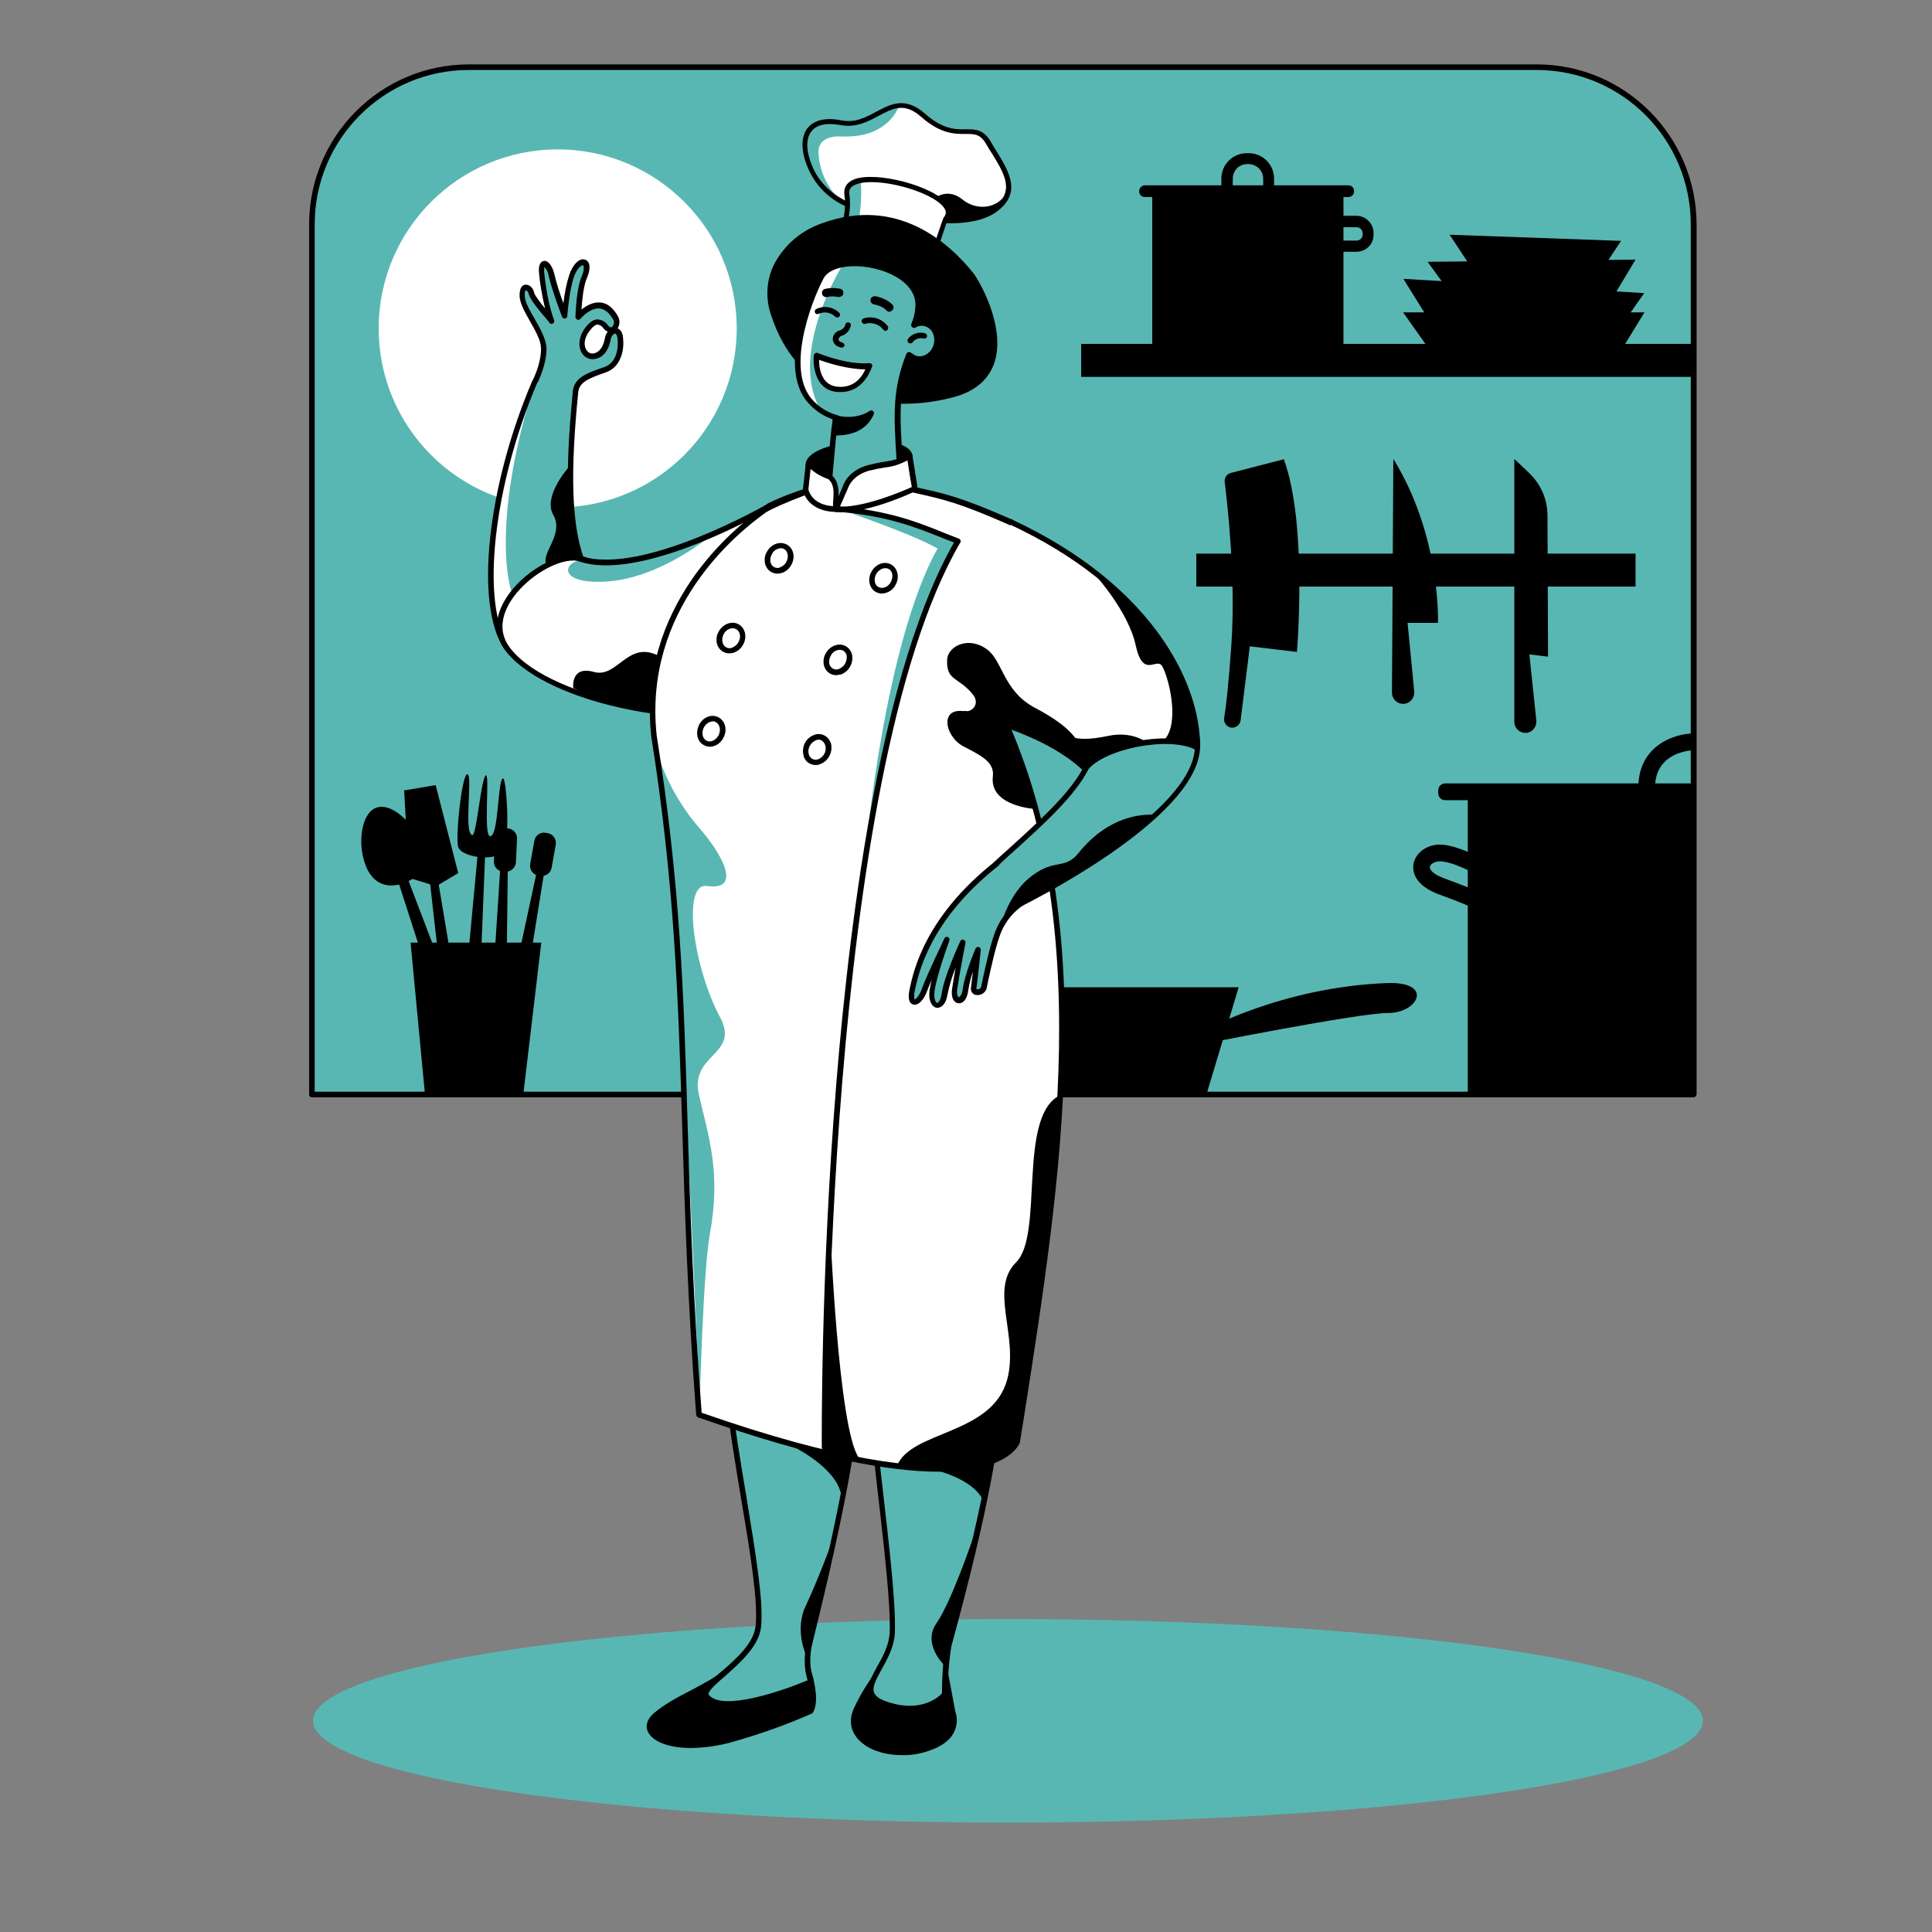 <?xml version="1.0" encoding="utf-8"?>
<!-- Generator: Adobe Illustrator 24.3.0, SVG Export Plug-In . SVG Version: 6.00 Build 0)  -->
<svg version="1.1" id="Layer_1" xmlns="http://www.w3.org/2000/svg" xmlns:xlink="http://www.w3.org/1999/xlink" x="0px" y="0px"
	 viewBox="0 0 1500 1500" style="enable-background:new 0 0 1500 1500;" xml:space="preserve">
<rect x="0" y="0" width="1500" height="1500" fill="#808080" stroke="none"/>
<style type="text/css">
	.st0{clip-path:url(#SVGID_2_);}
	.st1{fill:#58B7B3;}
	.st2{clip-path:url(#SVGID_4_);}
	.st3{fill:#FFFFFF;}
	.st4{clip-path:url(#SVGID_6_);}
	.st5{clip-path:url(#SVGID_8_);}
	.st6{clip-path:url(#SVGID_10_);}
</style>
<g>
	<g transform="translate(240.0 50.0) rotate(0.0 538.5 401.0) scale(2.164 2.168)">
		<g>
			<defs>
				<rect id="SVGID_1_" x="-289.6" y="-216.1" width="1077" height="802"/>
			</defs>
			<clipPath id="SVGID_2_">
				<use xlink:href="#SVGID_1_"  style="overflow:visible;"/>
			</clipPath>
			<g transform="translate(-0.0 -0.0)" class="st0">
				<path class="st1" d="M57.3,1h383.2c31.1,0,56.3,25.2,56.3,56.3v311.6l0,0H1l0,0V57.3C1,26.2,26.2,1,57.3,1z"/>
				<path d="M496.7,369.9H1c-0.6,0-1-0.4-1-1V57.3C0,25.7,25.7,0,57.3,0h383.2c31.6,0,57.2,25.7,57.3,57.3v311.6
					C497.7,369.4,497.3,369.9,496.7,369.9z M2,367.9h493.7V57.3C495.7,26.8,471,2,440.4,2H57.3C26.8,2,2,26.8,2,57.3V367.9z"/>
				<polygon points="333.5,330.5 227.7,330.5 239.1,368.4 322.1,368.4 				"/>
				<path d="M320.7,346.2c0,0,27.9-15.7,65.8-17.2c17.2-0.7,11.5,10.7,0.7,10.7s-67.9,11.4-67.9,11.4L320.7,346.2z"/>
				<rect x="415.7" y="261.7" width="81.1" height="106.7"/>
				<path d="M431.3,308.2c-0.1-0.1-13.7-6.6-25.5-10.8c-9.6-3.4-9.9-8.7-9.6-10.9c0.6-3.9,4.4-6.9,9-7.1h0.4c7,0,17.8,6.4,19,7.1
					l-3.1,5.1c-4.1-2.5-12.1-6.4-16.1-6.2c-1.8,0.1-3.2,1.1-3.3,2s0.9,2.6,5.7,4.3c12.2,4.3,25.5,10.8,26.1,11L431.3,308.2z"/>
				<path d="M407.6,257.5h89.2l0,0v6l0,0h-89.2c-1.4,0-2.5-1.1-2.5-2.5l0,0v-1C405.1,258.6,406.2,257.5,407.6,257.5
					C407.6,257.5,407.6,257.5,407.6,257.5z"/>
				<path d="M482.9,258.5l-6-0.2c0.4-14.5,13-18.6,19.6-18.7l0.1,6l-0.1-3l0.1,3C495.3,245.7,483.2,246.4,482.9,258.5z"/>
				<rect x="302.5" y="44.9" width="68.6" height="56.3"/>
				<path d="M344.3,56.1h-15c-1.1,0-2-0.9-2-2V40.9c0-5.1,4.1-9.1,9.1-9.1h0.7c5.1,0,9.1,4.1,9.1,9.1v13.2
					C346.3,55.2,345.4,56.1,344.3,56.1C344.3,56.1,344.3,56.1,344.3,56.1z M331.3,52.1h11V40.9c0-2.8-2.3-5.1-5.1-5.2h-0.7
					c-2.8,0-5.1,2.3-5.1,5.2L331.3,52.1z"/>
				<path d="M375.7,67.1h-16.2c-1.1,0-2-0.9-2-2v-8.9c0-1.1,0.9-2,2-2h16.2c3.4,0,6.2,2.8,6.2,6.2c0,0,0,0,0,0v0.4
					C382,64.4,379.2,67.1,375.7,67.1C375.8,67.1,375.8,67.1,375.7,67.1z M361.6,63.1h14.2c1.2,0,2.2-1,2.2-2.2c0,0,0,0,0,0v-0.4
					c0-1.2-1-2.2-2.2-2.2h-14.2V63.1z"/>
				<path d="M299.8,43.3h73.1c1.1,0,2,0.9,2,2v0.2c0,1.1-0.9,2-2,2h-73.1c-1.1,0-2-0.9-2-2v-0.2C297.9,44.2,298.8,43.3,299.8,43.3z"
					/>
				<rect x="318.3" y="175.2" width="157.6" height="11.8"/>
				<rect x="277" y="100.1" width="220.6" height="11.8"/>
				<path d="M330.7,146.3c-1.5,0.4-2.4,1.8-2.2,3.3c1,8.2,4,34.2,2.4,58c-1.1,15.6-2,22.9-2.6,26.4c-0.3,1.6,0.8,3.2,2.4,3.5
					c0.1,0,0.1,0,0.2,0l0,0c1.6,0.2,3.1-1,3.3-2.6l3.3-26.5l16.9,2c0,0,3.9-45.7-4.7-69L330.7,146.3z"/>
				<path d="M389,141.3l-0.5,83.7c0,2.2,1.8,4,4,4l0,0c2.2,0,4-1.8,4-4c0-0.1,0-0.2,0-0.4l-2.4-24.6H405
					C405,200,406.2,169,389,141.3z"/>
				<path d="M432.4,141.3l5.4,5.1c4.1,4,6.5,9.4,6.5,15.1l0.2,50.6l-6.7-0.8l2.5,23.7c0.2,2.2-1.4,4.2-3.6,4.4c0,0-0.1,0-0.1,0l0,0
					c-2.2,0.1-4.1-1.6-4.2-3.8c0-0.1,0-0.2,0-0.2V141.3z"/>
				<polygon points="470.7,102.5 402.2,102.5 392.5,88.8 479.1,88.8 				"/>
				<polygon points="469.8,95 401.5,91.1 392.6,76.8 479,81.9 				"/>
				<polygon points="468.8,81.7 409.8,82.4 401.3,70.7 475.9,69.9 				"/>
				<polygon points="464.4,72.7 415.8,71 409.2,61 470.7,63.2 				"/>
				<polygon points="36.4,314.5 83.3,314.5 76.8,369.2 41.6,369.2 				"/>
				<path d="M69.6,255.7c1.1,0,2.5,19.3,0.5,25.2c-1.7,5-15.3,3.3-16.6-0.6c-1.1-3.1,1.3-26.4,3.3-26.1s-1.5,21.5,1.8,21.8
					c1.5,0.1,3.2-21.4,4.9-21.4c1.3,0.1-1,21.7,1.4,21.8C68.1,276.6,67.6,255.7,69.6,255.7z"/>
				<polygon points="63.2,281.7 60.3,354 53.9,353.1 60.7,280.5 				"/>
				<path d="M20.1,286.4c2.7,7.5,8.3,8.8,13.9,6.8s9-6.7,6.2-14.1s-10.6-14.9-16.1-12.9S17.4,279,20.1,286.4z"/>
				<polygon points="31.7,282 61.5,359.9 54.3,361.8 28.5,281.9 				"/>
				<polygon points="45.2,286 57.2,357.4 50.7,357.8 42.5,285.4 				"/>
				<polygon points="45.4,258.1 53.5,289.6 45.6,294.3 35.8,291.3 34.1,260 				"/>
				<polygon points="71.3,286.9 70.4,359.3 64,358.5 68.7,285.9 				"/>
				<path d="M70.5,289.1l-0.8,0c-2-0.1-3.5-1.8-3.4-3.7l0.4-8.4c0.1-2,1.8-3.5,3.7-3.4l0.8,0c2,0.1,3.5,1.8,3.4,3.7l-0.4,8.4
					C74.1,287.6,72.4,289.2,70.5,289.1z"/>
				<polygon points="81.9,288.1 66.6,358.9 73,359.6 84.6,287.7 				"/>
				<path d="M84.9,275.2l0.7,0.1c1.9,0.3,3.2,2.2,2.9,4.1l-1.5,8.3c-0.3,1.9-2.2,3.2-4.1,2.9l-0.7-0.1c-1.9-0.3-3.2-2.2-2.9-4.1
					l1.5-8.3C81.1,276.1,83,274.8,84.9,275.2z"/>
			</g>
		</g>
	</g>
</g>
<g>
	<g transform="translate(623.0 80.0) rotate(0.0 81.0 68.0) scale(1.918 1.921)">
		<g>
			<defs>
				<rect id="SVGID_3_" x="-38.8" y="-32.6" width="162" height="136"/>
			</defs>
			<clipPath id="SVGID_4_">
				<use xlink:href="#SVGID_3_"  style="overflow:visible;"/>
			</clipPath>
			<g transform="translate(-0.0 -0.0)" class="st2">
				<path class="st3" d="M18.7,41.2c0,0-10.1-3.7-14.9-13.9C-2.4,14.4,1.8,5.3,15.6,8S36-6.4,48.8,4.9c14.4,12.7,20.9,1.4,26.6,11.3
					C81,26,89,35.1,77.8,43.2s-35,2.4-35,2.4L18.7,41.2z"/>
				<path class="st1" d="M39,1.3c0,0-4,13.1-23.3,12.2c-6.9-0.3-9.4,2.9-9.2,6.6c0.3,6.8,3.1,13.2,7.8,18.1C9,35,3.2,28.5,0.8,17.4
					S12.4,7.3,14.6,8s10.8-0.4,16.2-4S39,1.3,39,1.3z"/>
				<path d="M59.7,48.6c-5.8-0.1-11.6-0.7-17.2-2l-24-4.5h-0.1c-6.7-2.7-12.3-7.8-15.5-14.4C-0.6,20.4-0.9,14.1,2,10.2
					C3.9,7.9,7.7,5.4,15.8,7c5.5,1.1,9.9-1.2,14.1-3.5c5.8-3.1,11.7-6.2,19.6,0.7c7.4,6.5,12.5,6.5,16.7,6.4c3.8,0,7.1,0,10.1,5.1
					c0.7,1.3,1.5,2.6,2.3,3.8c5.1,8.3,10.4,17-0.2,24.6C73.4,47.6,66.3,48.6,59.7,48.6z M18.9,40.2l24,4.5
					c0.3,0.1,23.5,5.5,34.3-2.3c9-6.5,4.7-13.6-0.4-21.9c-0.9-1.3-1.6-2.5-2.4-3.9c-2.4-4.1-4.6-4.1-8.3-4.1c-4.3,0-10.1,0.1-18-6.9
					c-6.8-6-11.4-3.5-17.3-0.4c-4.3,2.3-9.2,4.9-15.4,3.7C9.8,7.9,5.7,8.7,3.6,11.5c-2.5,3.2-2.1,8.8,1,15.4
					C9,36.1,18.1,39.8,18.9,40.2z"/>
				<path class="st3" d="M13.1,59.6c0,0,6.5-12,4.9-22.5c-2.2-14.5,48.7-0.5,40,9.6c0,0-4.4,12-6.8,22.1
					C29.4,73,13.1,59.6,13.1,59.6z"/>
				<path class="st1" d="M23.6,31.7c0,0,1.9,16.3-6,30.7c-1.7-0.6-3.2-1.8-4.2-3.3c0,0,5.4-15.2,4.7-21.1
					C17.4,32.1,23.6,31.7,23.6,31.7z"/>
				<path d="M43,70.8c-15.7,0-29.7-9.9-30.4-10.4c-0.4-0.3-0.5-0.8-0.3-1.3c0-0.1,6.3-11.9,4.7-21.9c-0.4-2.9,0.9-5.1,3.8-6.3
					c8.9-3.6,32.7,2.7,38,10.1c1.5,2.1,1.5,4.3,0,6.1c-0.5,1.5-4.5,12.5-6.6,21.8c-0.1,0.4-0.4,0.6-0.7,0.7
					C48.7,70.5,45.9,70.8,43,70.8z M14.4,59.3c3.6,2.4,20.2,12.4,36,8.7c2.4-9.9,6.6-21.5,6.7-21.6c0-0.1,0.1-0.2,0.2-0.3
					c1-1.2,1-2.4,0-3.8c-4.9-6.8-27.5-12.7-35.6-9.4C19.5,33.7,18.7,35,19,37C20.4,46.2,15.8,56.3,14.4,59.3z"/>
				<path d="M54.1,38.1c0,0,5-3.8,10.7,0.9s15,4,18.4-3.9C78.9,43,73.6,48.4,58,47.6C59.5,43.2,59.3,39.3,54.1,38.1z"/>
			</g>
		</g>
	</g>
</g>
<g>
	<g transform="translate(294.0 116.0) rotate(0.0 139.0 139.0) scale(2.336 2.336)">
		<g>
			<defs>
				<rect id="SVGID_5_" x="-79.5" y="-79.5" width="278" height="278"/>
			</defs>
			<clipPath id="SVGID_6_">
				<use xlink:href="#SVGID_5_"  style="overflow:visible;"/>
			</clipPath>
			<g transform="translate(-0.0 -0.0)" class="st4">
				<circle class="st3" cx="59.5" cy="59.5" r="59.5"/>
			</g>
		</g>
	</g>
</g>
<g>
	<g transform="translate(243.0 1257.0) rotate(0.0 539.5 79.0) scale(2.166 2.183)">
		<g>
			<defs>
				<rect id="SVGID_7_" x="-290.4" y="-42.8" width="1079" height="158"/>
			</defs>
			<clipPath id="SVGID_8_">
				<use xlink:href="#SVGID_7_"  style="overflow:visible;"/>
			</clipPath>
			<g transform="translate(-0.0 -0.0)" class="st5">
				<ellipse class="st1" cx="249.1" cy="36.2" rx="249.1" ry="36.2"/>
			</g>
		</g>
	</g>
</g>
<g>
	<g transform="translate(379.0 167.0) rotate(0.0 276.5 598.0) scale(2.125 2.12)">
		<g>
			<defs>
				<rect id="SVGID_9_" x="-146.4" y="-316" width="553" height="1196"/>
			</defs>
			<clipPath id="SVGID_10_">
				<use xlink:href="#SVGID_9_"  style="overflow:visible;"/>
			</clipPath>
			<g transform="translate(-0.0 -0.0)" class="st6">
				<path class="st1" d="M33.8,125.9c-4.2-12.1-5.1-30.3-2-60.9l0,0c0-0.1,0.1-0.2,0.1-0.3c0.5-4.1,3.9-5.7,10.7-8
					s5.6-11.4,5.6-11.4c-0.3-4.3-4-3.3-4.5-0.1c-1.3,7.3-6.3,7.3-8,5.6s-2.1-5.2,0.4-8.7c2-2.8,4.3-4.3,6.8-1.2
					c2.3,2.9,4.9-0.4,3.7-3.1c-5.8-10.2-13.7-0.6-13.7-0.6s0.3-9.9,2-14c3.2-7.5-2-8-4.4-1.1c-1.8,5.2-2.6,14.8-2.6,14.8
					S24.1,26.7,23.1,22s-4.2-6-3.6-0.7s1.6,12,3.7,17.5c-1.7-2-7-8-7.4-10.2s-3.8-3.8-3.4,1.2c0.4,5,7.5,12.9,7.8,18.7
					c0.2,4.6-1.9,9.9-2.9,11.9l0,0c-0.1,0.2-0.1,0.4-0.2,0.6L17,61.2l0,0C0.2,100.8-3.5,142.9,6.5,158c9.7,13.4,22.2,5,30.4-1.6
					l4.6-6.7C41.6,149.8,56.6,133.4,33.8,125.9z"/>
				<path class="st3" d="M17.5,59.6c0,0-23.3,51.9-13.9,91.7c1-3.8,5.2-12.5,5.2-12.5S-0.4,116.1,17.5,59.6z"/>
				<path d="M18.7,166.1c-0.7,0-1.3,0-2-0.1c-4.2-0.6-7.9-3.1-11-7.4C-4.9,142.5-0.4,99.7,16,61c0-0.1,0-0.2,0.1-0.2l0.4-0.8
					c0-0.1,0.1-0.1,0.1-0.2c1-2.1,2.9-7,2.7-11.3c-0.1-2.8-2.1-6.2-4-9.6c-1.9-3.4-3.6-6.4-3.8-9c-0.2-3.5,1.2-4.3,2-4.4
					c1.4-0.2,3,1.1,3.3,2.9c0.2,1,2.2,3.6,4,5.8c-1-4.2-1.8-8.5-2.2-12.8c-0.4-3.7,0.9-4.4,1.7-4.6c1.6-0.3,3.2,1.8,3.9,4.9
					c0.9,3.6,2,7.2,3.3,10.6c0.4-3.6,1.1-7.2,2.2-10.6c1.1-3.1,2.9-5.2,4.6-5.5c0.8-0.1,1.6,0.2,2.1,0.8c1,1.2,0.8,3.6-0.5,6.5
					c-1.1,2.7-1.6,8-1.8,11.1c1.6-1.3,4.1-2.8,6.8-2.6c2.7,0.2,4.8,2,6.6,5.2c0.7,1.4,0.6,3-0.2,4.3c1,0.4,1.9,1.5,2,3.7
					c0.4,3.3-0.3,10.3-6.3,12.4c-6.7,2.3-9.6,3.7-10.1,7.2c0,0.1,0,0.1,0,0.2l0,0c-2.9,28.9-2.4,47.5,1.8,60
					c7.1,2.4,11.3,6,12.5,10.6c1.8,7.1-4.1,13.9-4.7,14.6l-4.6,6.7c-0.1,0.1-0.1,0.2-0.2,0.2C32,161.7,25.4,166.1,18.7,166.1z
					 M17.9,61.4c0,0,0,0.1,0,0.1c-16,37.6-20.7,80.6-10.5,95.9c2.8,3.9,6,6.1,9.7,6.6c6.6,0.9,13.4-3.7,19.2-8.3l4.5-6.5
					c0,0,0-0.1,0.1-0.1c0.1-0.1,5.9-6.6,4.3-12.9c-1-4-5-7.2-11.6-9.4c-0.3-0.1-0.5-0.3-0.6-0.6c-4.4-12.8-5-31.7-2.1-61.2
					c0-0.1,0-0.3,0-0.4c0.6-5,4.7-6.6,11.4-8.9c6-2,5-10,5-10.3c-0.1-1.2-0.5-2-0.9-2l0,0c-0.5,0-1.3,0.7-1.6,2
					c-0.9,5.1-3.5,6.7-5,7.1c-1.7,0.6-3.5,0.2-4.8-1c-1.9-1.9-2.6-5.9,0.3-10c1.6-2.2,3.1-3.3,4.7-3.3c1.5,0.1,2.9,0.9,3.7,2.1
					c0.4,0.5,0.9,1,1.5,0.7c0.8-0.7,1-1.8,0.5-2.7c-1.4-2.5-3.1-3.9-5-4.1c-3.6-0.3-6.9,3.7-7,3.8c-0.4,0.4-1,0.5-1.4,0.1
					c-0.2-0.2-0.4-0.5-0.4-0.8c0-0.4,0.3-10.1,2.1-14.4c1.2-2.8,1-4.1,0.7-4.5c0,0-0.1-0.1-0.2,0c-0.7,0.1-2.1,1.3-3.1,4.1
					c-1.8,5-2.5,14.4-2.5,14.5c0,0.5-0.4,0.8-0.9,0.9c-0.5,0-0.9-0.3-1-0.7c-0.2-0.4-3.9-10.3-4.9-15c-0.2-1.2-0.7-2.3-1.5-3.2
					c-0.2,0.7-0.2,1.5-0.1,2.3c0.8,7.3,2,12.9,3.6,17.2c0.2,0.5-0.1,1.1-0.6,1.3c-0.4,0.1-0.8,0-1.1-0.3L22.1,39
					c-3.5-4.1-6.9-8.2-7.3-10.2c-0.1-0.5-0.4-0.9-0.8-1.2c-0.1-0.1-0.2-0.1-0.3-0.1c0,0-0.5,0.4-0.3,2.3c0.1,2.2,1.8,5.1,3.6,8.2
					c2,3.6,4.1,7.2,4.3,10.5c0.2,4.8-2,10.2-3,12.4l-0.1,0.2L17.9,61.4z M36.9,156.4L36.9,156.4z M40,40.1L40,40.1
					c-0.9,0-1.9,0.9-3.1,2.5c-2.3,3.2-1.9,6.1-0.5,7.4c0.7,0.7,1.8,0.9,2.7,0.5c1-0.3,2.9-1.5,3.6-5.6c0.1-0.8,0.5-1.6,1-2.2
					c-0.6-0.3-1.2-0.7-1.6-1.3C41.6,40.7,40.9,40.2,40,40.1z"/>
				<path d="M86,534c-5.5,5.1-17.1,8.8-24.8,15.3c-8.2,7,6.1,15,27.2,8.9c10-2.8,19.7-6.3,29.2-10.5c2.4-4.3,0-12.4-2.6-20.6L86,534
					z"/>
				<path d="M74.2,561.4c-8.1,0-13.9-2.3-15.7-5.7c-1.2-2.3-0.5-4.9,2.1-7.1c4-3.4,9-6,13.8-8.5c4.3-2.3,8.4-4.4,11-6.8
					c0.1-0.1,0.3-0.2,0.5-0.2l29.1-6.8c0.5-0.1,1,0.2,1.2,0.7c2.4,7.7,5.2,16.5,2.5,21.4c-0.1,0.2-0.3,0.3-0.5,0.4
					c-9.5,4.2-19.4,7.7-29.4,10.5C84.1,560.6,79.2,561.3,74.2,561.4z M86.5,534.9c-2.8,2.5-6.9,4.7-11.2,6.9
					c-4.7,2.5-9.5,5-13.4,8.3c-1.3,1.1-2.6,2.8-1.6,4.6c2,3.8,12.9,6.8,28,2.6c9.8-2.8,19.4-6.2,28.7-10.3c1.9-4-0.4-11.7-2.5-18.7
					L86.5,534.9z"/>
				<path d="M142.8,533.6c-3.2,4.2-6,8.8-8.3,13.6c-5.4,11.8,11.5,19.7,27.1,14.1c11.7-4.2,8.1-12.8,8.1-12.8l-4.9-26.2L142.8,533.6
					z"/>
				<path d="M151.2,564c-6.5,0-12.5-2-15.9-5.7c-3-3.2-3.6-7.3-1.6-11.6c2.3-4.9,5.1-9.5,8.4-13.8c0.1-0.1,0.2-0.2,0.3-0.3l22-11.3
					c0.5-0.3,1.1-0.1,1.3,0.4c0,0.1,0.1,0.2,0.1,0.3l4.9,26.1c0.8,2.3,0.7,4.9-0.3,7.1c-1.3,3-4.2,5.3-8.5,6.9
					C158.5,563.4,154.8,564.1,151.2,564z M143.5,534.4c-3.1,4.1-5.8,8.5-8,13.2c-1.6,3.5-1.1,6.7,1.3,9.4c4.8,5.2,15.3,6.6,24.5,3.3
					c3.8-1.3,6.2-3.3,7.3-5.8c0.8-1.8,0.9-3.8,0.2-5.7c0-0.1,0-0.1-0.1-0.2l-4.6-24.8L143.5,534.4z"/>
				<path class="st3" d="M102.7,106.6c0,0-46.2,26.8-68.9,19.3C22.5,122.7-3.6,142.8,6.5,158c12.5,18.8,66.9,31.4,100.1,21.6
					L102.7,106.6z"/>
				<path class="st1" d="M81.2,117.5c0,0-18.3,15.5-38,16.7s-15.3-9-6.8-7.8S63.3,125.9,81.2,117.5z"/>
				<path d="M80,184c-10.6,0-21.1-1.2-31.4-3.5c-20.8-4.6-36.8-12.8-42.9-21.9c-3.9-5.8-3.2-12.9,2-20c6.7-9.2,19.3-15.7,26.4-13.7
					c22.1,7.3,67.7-18.9,68.1-19.2c0.5-0.3,1.1-0.1,1.4,0.4c0.1,0.1,0.1,0.3,0.1,0.4l3.9,73c0,0.5-0.3,0.9-0.7,1
					C98.2,182.9,89.1,184.1,80,184z M31.1,126.5c-6.5,0-16.3,5.8-21.8,13.3c-2.7,3.7-6.5,10.8-2,17.7c12.4,18.7,66.2,30.4,98.2,21.4
					l-3.8-70.6c-8.1,4.5-47.4,25.5-68.3,18.6C32.7,126.6,31.9,126.5,31.1,126.5z"/>
				<path d="M154.1,89c0,3.7-14.9,11.1-25.5,11.1s-12.1-5.7-11.5-9.3c0.7-4,11.2-7.1,21.8-7.1S154.1,85.3,154.1,89z"/>
				<path d="M128.6,101.1c-5.1,0-8.7-1.2-10.8-3.7c-1.5-1.9-2.1-4.3-1.7-6.7c0.9-4.9,12.3-7.9,22.8-7.9c8.4,0,16.2,0.8,16.2,6.2
					C155.1,93.8,139,101.1,128.6,101.1z M138.9,84.8c-11.3,0-20.3,3.3-20.8,6.2c-0.4,1.8,0.1,3.7,1.2,5.1c1.7,2,4.9,3,9.3,3
					c10.6,0,24.5-7.4,24.5-10.1C153.1,87,151.5,84.8,138.9,84.8z"/>
				<path d="M121.9,4.1c-8,2.5-23.6,14.3-17.6,32.4c7,21.2,20.8,25.3,20.8,25.3s16.6,10.7,43.5,4.3c27.6-6.5,13.1-36.6,8-44
					C164.6,7,145.7-4.8,121.9,4.1z"/>
				<path d="M151.7,69.1c-16,0-25.7-5.7-27-6.5c-1.6-0.5-14.6-5.4-21.3-25.9c-2.2-6.3-1.8-13.2,1.3-19.1c3.7-6.8,9.7-11.9,17-14.5
					c27.7-10.3,46.8,7.1,55.7,18.3c3.4,4.8,11.9,21.2,7.3,33.4C182.3,61,177,65.1,168.8,67C163.2,68.4,157.4,69.1,151.7,69.1z
					 M138.1,2c-5.4,0-10.8,1.1-15.9,3l0,0c-6.8,2.4-12.4,7.2-15.8,13.5c-2.8,5.4-3.3,11.8-1.2,17.6c6.7,20.4,20,24.6,20.2,24.6
					c0.1,0,0.2,0.1,0.3,0.1c0.2,0.1,16.6,10.4,42.7,4.2c7.4-1.8,12.3-5.5,14.4-11c4-10.5-3-25.7-7-31.5C169,14.1,156.2,2,138.1,2z
					 M121.9,4.1L121.9,4.1z"/>
				<path class="st1" d="M129.6,385.7c6.6,23.2,13.4,33.5-12.1,136.8c-2.3,8.8,0.3,14.7,0.3,14.7s-31.4,13.7-38,5.5
					c-3.6-3.6,17.4-13.5,18.8-25.7c2.4-20.3-15.6-84.2-13.8-131.5L129.6,385.7z"/>
				<path d="M87.8,546.2c-3.8,0-7-0.8-8.7-3c-0.5-0.5-0.7-1.1-0.7-1.7c0.1-2.1,2.8-4.5,6.6-7.9c5.3-4.6,12-10.4,12.7-16.8
					c1-8.7-1.8-26.1-5.2-46.2c-4.3-26-9.7-58.5-8.6-85.2c0-0.6,0.4-1,1-1l0,0l44.8,0.2c0.5,0,0.9,0.3,1,0.7c0.4,1.5,0.8,2.8,1.2,4.2
					c6.1,20.9,10.6,36-13.3,133c-2.2,8.3,0.3,14,0.3,14c0.1,0.2,0.1,0.5,0,0.8c-0.1,0.2-0.3,0.5-0.5,0.6
					C115.8,539.1,99.1,546.2,87.8,546.2z M85.8,386.4c-0.8,26.4,4.4,58.2,8.7,83.9c3.3,20.3,6.2,37.8,5.2,46.8
					c-0.8,7.1-7.8,13.2-13.3,18.1c-2.9,2.5-5.9,5.2-5.9,6.4c0,0.1,0,0.2,0.1,0.3l0.1,0.1c4.9,6,26.8-1.5,36-5.4
					c-1.4-4.7-1.4-9.7,0-14.4c23.8-96.5,19.4-111.4,13.3-132l-1-3.5L85.8,386.4z"/>
				<path class="st1" d="M179.4,386.4c8.5,22.6,16.3,36.5-11.3,137.7c-0.9,5.9-1.3,11.9-1.2,17.8c0,0-7,8.9-22.1,3.3
					c-12.5-4.6,2.4-13.9,2.8-26.1c0.7-20.5-9.5-82.9-11.6-130.3L179.4,386.4z"/>
				<path d="M154.3,548.1c-3.4,0-6.7-0.7-9.8-1.9c-2.9-1.1-4.6-2.5-5.3-4.3c-1.1-3,0.8-6.4,2.9-10.3c2.1-3.7,4.4-7.9,4.6-12.5
					c0.4-10-1.9-30.2-4.6-53.6c-2.8-24.6-6-52.4-7-76.5c0-0.5,0.4-1,0.9-1l43.4-2.5c0.4,0,0.8,0.2,1,0.6l1,2.5
					c8.1,21.3,14.4,38.1-12.2,135.7c-0.9,5.8-1.3,11.7-1.2,17.6c0,0.2-0.1,0.5-0.2,0.6C167.4,542.8,163.2,548.1,154.3,548.1z
					 M137,389.8c1.1,23.8,4.2,51.2,7,75.4c2.7,23.5,5,43.8,4.6,53.9c-0.2,5-2.6,9.5-4.8,13.4c-1.9,3.5-3.6,6.5-2.8,8.6
					c0.5,1.2,1.8,2.3,4.1,3.1c12.8,4.7,19.5-1.5,20.7-2.8c0-5.9,0.4-11.8,1.3-17.6c0,0,0-0.1,0-0.1c26.5-97,20.2-113.6,12.3-134.5
					c-0.2-0.6-0.5-1.2-0.7-1.9L137,389.8z"/>
				<path class="st1" d="M150.8,99.8c-1.1-22.3-3.4-33,2.9-48.7c0.7,0.5,1.4,0.9,2.2,1.3c3.1,1,6.5-1.1,7.6-4.6s-0.6-7.1-3.7-8.1
					c-1.5-0.4-3.1-0.2-4.4,0.5c1-2.2,1.5-4.5,1.6-6.9c0.7-15.5-31.2-20.8-35.7-10.2c-4.7,8.9-14.3,34.7-3,45.7
					c2.4,2.4,5.3,4.2,8.6,5.2c-1.1,6.7-2.2,21.8-2.6,24.9c-7.5,1.6-14.7,4-21.5,7.4c-32.1,26.1-19.4,47.7,1.4,48.4s66-49.4,66-49.4
					L150.8,99.8z"/>
				<path class="st3" d="M129.5,18.3c0,0-19.5,31.2-8.6,52.1c-4.4-3.1-8.4-8.7-7.5-18.4s4.7-24.9,9-31.2
					C124.7,19.8,127,18.9,129.5,18.3z"/>
				<path d="M104.7,155.8h-0.5c-10.3-0.3-18.3-5.5-20.9-13.4c-3.6-10.7,3.3-24.1,18.9-36.8l0.2-0.1c6.7-3.3,13.8-5.7,21.1-7.3
					c0.1-1.3,0.3-3.6,0.6-6.1c0.5-5.4,1.1-12.8,1.8-17.3c-3.1-1.1-5.9-2.8-8.2-5.2c-11.9-11.6-2-37.8,2.8-46.9
					c2.5-5.9,12.3-7.2,20.8-5.3c8,1.8,17.2,7.1,16.8,16c-0.1,1.7-0.4,3.5-0.9,5.1c1-0.2,2.1-0.1,3.1,0.2c1.8,0.6,3.3,1.9,4,3.6
					c1.6,3.7,0.3,8-3.1,10.1c-1.6,1-3.6,1.3-5.4,0.7c-0.5-0.2-1-0.4-1.4-0.7c-4.6,12.2-4,21.5-3,36.6c0.2,3.1,0.4,6.3,0.6,9.8
					l18.7,5.4c0.3,0.1,0.6,0.4,0.7,0.7c0.1,0.3,0,0.7-0.2,0.9C169.1,108.1,125.9,155.8,104.7,155.8z M103.4,107.3
					c-14.9,12.1-21.5,24.7-18.2,34.6c2.4,7.1,9.7,11.7,19.1,12h0.4c18.5,0,56.8-40.4,63.7-47.9l-17.9-5.2c-0.4-0.1-0.7-0.5-0.7-0.9
					c-0.2-3.8-0.4-7.2-0.6-10.5c-1-15.8-1.6-25.4,3.6-38.6c0.2-0.5,0.8-0.8,1.3-0.6c0.1,0,0.1,0.1,0.2,0.1l0.2,0.1
					c0.6,0.4,1.1,0.8,1.8,1.1c1.3,0.4,2.6,0.2,3.8-0.5c2.6-1.6,3.6-4.9,2.4-7.7c-1-2.3-3.6-3.4-5.8-2.4c-0.2,0.1-0.4,0.2-0.6,0.3
					c-0.5,0.3-1.1,0.1-1.4-0.4c-0.2-0.3-0.2-0.6-0.1-0.9c0.9-2.1,1.4-4.3,1.5-6.5c0.4-7.7-8-12.3-15.3-13.9
					c-7.4-1.7-16.4-0.8-18.5,4.2c-4.3,8.2-14.1,34-3.2,44.6c2.2,2.3,5.1,4,8.2,4.9c0.5,0.1,0.8,0.6,0.7,1.1
					c-0.7,4.3-1.4,12.3-1.9,18c-0.3,3.2-0.5,5.8-0.7,6.9c-0.1,0.4-0.4,0.8-0.8,0.8C117.2,101.6,110.1,104,103.4,107.3L103.4,107.3z"
					/>
				<path d="M126.9,74.1c1.8,0.9,8.3,1.5,12.9-1.7c-2.2,5.8-7.9,7.4-13.3,7.2C126.7,77.2,126.9,74.1,126.9,74.1z"/>
				<path d="M127.3,80.7h-0.8c-0.3,0-0.5-0.1-0.7-0.3c-0.2-0.2-0.3-0.5-0.2-0.8c0.3-2.4,0.4-5.5,0.4-5.5c0-0.3,0.2-0.6,0.5-0.8
					c0.3-0.2,0.7-0.2,1,0c1.4,0.7,7.5,1.4,11.9-1.6c0.5-0.3,1.1-0.2,1.4,0.3c0.2,0.3,0.2,0.6,0.1,0.9
					C138.8,77.9,134,80.7,127.3,80.7z M127.8,75.4c-0.1,0.9-0.2,2.1-0.3,3.2c3.4-0.1,7.3-0.9,9.7-3.9
					C134.2,75.8,131,76.1,127.8,75.4z"/>
				<path class="st3" d="M119.9,51.5c6.6,2.7,14.3,4.3,19.3,3.8c0,0-2.6,9.7-12.2,8.4C118.9,62.6,119.9,51.5,119.9,51.5z"/>
				<path d="M128.8,64.8c-0.6,0-1.3,0-1.9-0.1c-7.2-1-8.3-9.1-7.9-13.3c0-0.3,0.2-0.6,0.5-0.8c0.3-0.2,0.6-0.2,0.9-0.1
					c6.8,2.7,14.1,4.2,18.8,3.7c0.3,0,0.6,0.1,0.9,0.3c0.2,0.2,0.3,0.6,0.2,0.9C140.1,55.7,137.6,64.8,128.8,64.8z M120.9,53
					c0,2.8,0.7,9,6.3,9.8c6.6,0.9,9.6-3.9,10.6-6.3C133.2,56.5,126.9,55.2,120.9,53z"/>
				<path class="st3" d="M185.4,178.2l18.7,2.1c0,0,28.4-38.2-13.1-67.8c-21.5-9.5-25.8-9.7-39.9-12.9c-18.4,8.1-29.8,9.5-34.8,1.6
					c-3.1,1.2-11.9,4.6-15.3,6.7c-21.7,15.2-44.7,44.4-40.5,83c14.1,88.4,8.4,143,16.4,248.5c107,37.8,116.3,9.9,116.3,9.9
					C207.9,356,224.6,258.6,185.4,178.2z"/>
				<path class="st1" d="M61.1,194.4c3.1,11.3,8.8,21.8,16.5,30.6c6.5,7.4,16.2,22.7,2.3,20.7c-9.3-1.3-4.8,30.1,4.8,48
					c7.5,14-11.1,13.3-7.7,28.4s8.2,28.1,4,51.1c-2.5,13.7-3.7,62.4-3.7,62.4S69.9,268.7,68.8,258C67.6,247.3,61.1,194.4,61.1,194.4
					z"/>
				<path d="M164.6,460.2c-17.6,0-45.1-4.8-87.9-19.9c-0.4-0.1-0.6-0.5-0.7-0.9c-3.1-41.4-4.2-75.6-5.1-105.7
					c-1.5-47.8-2.8-89-11.3-142.7c-5.2-47.6,30-76.3,40.9-83.9c2.4-1.5,7.6-3.8,15.5-6.8c0.4-0.2,1,0,1.2,0.4c4.4,7,14.7,6.4,33.6-2
					c0.2-0.1,0.4-0.1,0.6-0.1l5.1,1.1c10.4,2.3,16.1,3.5,34.9,11.8l0.2,0.1c12.9,9.2,20.5,20.2,22.5,32.7
					c3.1,19.7-8.7,35.8-9.2,36.5c-0.2,0.3-0.6,0.4-0.9,0.4l-16.9-1.9c37.3,78.3,22.6,172,8.4,262.6l-1.2,7.4c0,0.1,0,0.1,0,0.2
					c0,0.1-1.3,3.7-7.2,6.6C182.3,458.5,175.2,460.2,164.6,460.2z M78,438.6c101.3,35.6,113.7,11.7,114.3,10.4l1.1-7.3
					c14.3-90.9,29.1-185-8.9-263c-0.2-0.3-0.1-0.7,0.1-1c0.2-0.3,0.6-0.5,0.9-0.4l18.1,2c1.9-2.8,11.2-17.5,8.5-34.5
					c-1.9-11.9-9.1-22.4-21.6-31.3c-18.5-8.2-24.2-9.4-34.4-11.7l-4.8-1.1c-19.4,8.5-30.1,9.1-35.3,1.8c-7.4,2.8-12.2,5-14.4,6.3
					c-10.6,7.5-45.1,35.5-40,82c8.6,53.8,9.9,95.1,11.3,142.9C73.8,363.6,74.9,397.6,78,438.6z M193.3,449.2L193.3,449.2z"/>
				<path class="st1" d="M197.4,186.6c0,0,4.6,0.9,20.8,16.2c-5.6,10.9-19.2,22.4-32.5,34.6c-6.6,7.1,6.6,16,6.6,16
					s66.1-32.2,66.8-58.4c0.4-12-7.8-18.7-28.2-37.8"/>
				<path d="M192.4,254.4c-0.2,0-0.4-0.1-0.6-0.2c-0.3-0.2-8.1-5.6-8.8-11.6c-0.2-2.2,0.5-4.3,2.1-5.9c1.8-1.7,3.6-3.3,5.4-4.9
					c11.1-10.1,21.6-19.7,26.6-28.8c-15.1-14.2-19.6-15.4-19.8-15.5c-0.5-0.1-0.9-0.7-0.8-1.2c0.1-0.5,0.6-0.9,1.2-0.8
					c0.5,0.1,5.3,1.4,21.3,16.5c0.3,0.3,0.4,0.8,0.2,1.2c-5,9.6-15.8,19.5-27.4,30c-1.8,1.6-3.6,3.2-5.3,4.9
					c-1.1,1.1-1.7,2.7-1.5,4.2c0.5,4.4,5.9,8.6,7.5,9.9c6.3-3.1,65-33.2,65.7-57.2c0.3-10.8-6.4-17-24.2-33.6l-3.7-3.5
					c-0.4-0.4-0.4-1-0.1-1.4c0.4-0.4,1-0.4,1.4-0.1l3.7,3.5c17.8,16.5,25.2,23.4,24.8,35.1c-0.8,26.4-64.7,57.9-67.4,59.2
					C192.7,254.4,192.5,254.4,192.4,254.4z"/>
				<path class="st3" d="M127,107.7l3.4-7.8c0,0,1.2-5.4,8.5-7.3s9.8-1,15.1-4.5c1.1,7.1,1.9,12,1.9,12S138.5,108.6,127,107.7z"/>
				<path d="M128.7,108.8c-0.6,0-1.2,0-1.8-0.1c-0.3,0-0.6-0.2-0.8-0.5c-0.1-0.3-0.1-0.6,0-0.9l3.4-7.7c0.2-0.8,1.9-6,9.2-8
					c2-0.5,4.1-1,6.2-1.3c3.2-0.5,5.3-0.9,8.6-3.1c0.3-0.2,0.7-0.2,1-0.1c0.3,0.2,0.5,0.5,0.5,0.8c1.1,7,1.9,11.9,1.9,12
					c0.1,0.4-0.1,0.9-0.6,1.1C155.7,101.3,140.2,108.8,128.7,108.8z M128.5,106.8h0.2c9.7,0,22.9-5.8,26.1-7.2
					c-0.3-1.5-0.9-5.1-1.6-9.8c-2.5,1.4-5.2,2.3-8,2.6c-2,0.3-4,0.7-6,1.2c-6.5,1.8-7.7,6.4-7.8,6.6l-0.1,0.2L128.5,106.8z"/>
				<path class="st3" d="M116,100.6c0,0,1.1,7,11,7.2c-0.4-3.9,1.4-8.7-2.2-11.8c-3.7-1.6-5.2-2.4-7.7-5L116,100.6z"/>
				<path d="M127,108.7L127,108.7c-10.7-0.2-12-7.9-12-8c0-0.1,0-0.2,0-0.3l1.1-9.7c0.1-0.5,0.6-0.9,1.1-0.9c0.2,0,0.5,0.1,0.6,0.3
					c2.4,2.5,3.7,3.2,7.3,4.8c0.1,0,0.2,0.1,0.3,0.2c2.9,2.6,2.7,6,2.6,9c-0.1,1.1-0.1,2.3,0,3.4c0,0.3-0.1,0.6-0.2,0.8
					C127.6,108.6,127.3,108.7,127,108.7z M117,100.5c0.2,0.8,1.6,5.6,9,6.1c0-0.9,0-1.7,0.1-2.6c0.2-2.8,0.3-5.4-1.8-7.3
					c-2.4-0.8-4.6-2.1-6.5-3.7L117,100.5z M116,100.5L116,100.5z"/>
				<path class="st1" d="M131.4,40.2c-0.3,1.4-1.3,2.5-2.6,2.9c-2.3,0.7-2.8,3.7,0.4,4.4"/>
				<path d="M129.1,48.5c-0.1,0-0.1,0-0.2,0c-1.8-0.4-2.9-1.5-3-3c0-1.6,1.1-2.9,2.6-3.3c1-0.3,1.8-1.1,2-2.1
					c0.1-0.6,0.6-0.9,1.2-0.8c0.6,0.1,0.9,0.6,0.8,1.2c-0.4,1.7-1.6,3.2-3.3,3.7c-0.6,0.1-1.1,0.7-1.2,1.3c0,0.5,0.6,1,1.4,1.2
					c0.5,0.1,0.9,0.7,0.8,1.2C130,48.2,129.6,48.6,129.1,48.5z"/>
				<path class="st1" d="M120.2,35.2c2.4-1.2,5.4-0.7,7.3,1.2"/>
				<path d="M127.5,37.5c-0.3,0-0.5-0.1-0.7-0.3c-1.6-1.6-4.1-2-6.1-1c-0.5,0.2-1.1,0-1.3-0.5c-0.2-0.5,0-1.1,0.5-1.3
					c2.8-1.4,6.2-0.8,8.4,1.4c0.4,0.4,0.4,1,0,1.4C128,37.4,127.8,37.5,127.5,37.5z"/>
				<path class="st1" d="M137.5,38.8c2.9-0.8,5.9,0.2,7.7,2.6"/>
				<path d="M145.2,42.4c-0.3,0-0.6-0.2-0.8-0.4c-1.5-2-4.1-2.9-6.6-2.2c-0.5,0.2-1.1-0.1-1.3-0.7c-0.2-0.5,0.1-1.1,0.7-1.3
					c3.3-1,6.8,0.2,8.8,2.9c0.3,0.4,0.2,1.1-0.2,1.4C145.6,42.3,145.4,42.4,145.2,42.4L145.2,42.4z"/>
				<path class="st1" d="M123.5,28.5c1.6-0.3,3.2-0.3,4.8,0"/>
				<path d="M128.3,30c-0.1,0-0.3,0-0.4,0c-1.4-0.3-2.8-0.3-4.1,0c-0.8,0.2-1.6-0.3-1.8-1.2c-0.2-0.8,0.3-1.6,1.2-1.8l0,0
					c1.8-0.4,3.7-0.4,5.5,0c0.8,0.2,1.3,1.1,1,1.9C129.6,29.5,129,29.9,128.3,30L128.3,30z"/>
				<path class="st1" d="M141.2,31.2c0,0,3.5,0.5,5.4,2.7"/>
				<path d="M146.6,35.4c-0.4,0-0.8-0.2-1.1-0.5c-1.5-1.7-4.5-2.2-4.5-2.2c-0.8-0.1-1.4-0.9-1.3-1.7c0.1-0.8,0.9-1.4,1.7-1.3l0,0
					c0.2,0,4.1,0.7,6.3,3.1c0.6,0.6,0.5,1.6-0.1,2.1C147.3,35.2,147,35.3,146.6,35.4L146.6,35.4z"/>
				<path class="st3" d="M174.1,182.7c0,0,27.9,4.8,44.1,20.1c6.7-8.8,31.4-13.1,41-7.8c0.3-23.2-16.8-58.6-68.1-82.6"/>
				<path d="M218.2,203.8c-0.3,0-0.5-0.1-0.7-0.3c-15.8-14.9-43.3-19.8-43.6-19.9c-0.5-0.1-0.9-0.6-0.8-1.2c0,0,0,0,0,0
					c0.1-0.5,0.6-0.9,1.1-0.8c1.1,0.2,27.5,4.9,43.9,19.7c7.3-8,29.4-12.3,40-7.9c-0.5-23-18.3-57.1-67.5-80.1
					c-0.5-0.2-0.8-0.8-0.6-1.3s0.8-0.8,1.3-0.6c0,0,0.1,0,0.1,0.1c51.2,23.9,69,60,68.7,83.5c0,0.4-0.2,0.7-0.5,0.9
					c-0.3,0.2-0.7,0.2-1,0c-9.4-5.2-33.5-0.6-39.7,7.5C218.8,203.7,218.6,203.8,218.2,203.8L218.2,203.8z"/>
				
					<ellipse transform="matrix(0.505 -0.863 0.863 0.505 -55.845 153.871)" class="st3" cx="106.3" cy="125.6" rx="4.8" ry="4.1"/>
				<path d="M105.7,131.3c-0.8,0-1.6-0.2-2.3-0.6c-1.2-0.7-2-1.9-2.3-3.3c-0.2-1.5,0-2.9,0.8-4.2c1.6-2.8,4.8-3.9,7.3-2.5
					s3.1,4.8,1.5,7.5c-0.7,1.3-1.9,2.3-3.2,2.8C106.8,131.2,106.3,131.3,105.7,131.3z M106.9,122c-1.4,0.1-2.6,0.9-3.2,2.1
					c-0.5,0.9-0.7,1.9-0.6,2.8c0.2,1.4,1.5,2.5,2.9,2.3c0.2,0,0.5-0.1,0.7-0.2c0.9-0.4,1.7-1,2.2-1.9c1-1.8,0.7-4-0.8-4.8
					C107.8,122.1,107.3,122,106.9,122L106.9,122z"/>
				
					<ellipse transform="matrix(0.505 -0.863 0.863 0.505 -43.229 190.474)" class="st3" cx="144.5" cy="132.9" rx="4.8" ry="4.1"/>
				<path d="M143.9,138.6c-0.8,0-1.6-0.2-2.3-0.6c-2.4-1.4-3.1-4.8-1.5-7.5c0.7-1.3,1.9-2.3,3.2-2.8c1.3-0.5,2.8-0.4,4,0.3
					c2.4,1.4,3.1,4.8,1.5,7.5C147.9,137.3,146,138.5,143.9,138.6z M145.1,129.3c-0.4,0-0.7,0.1-1.1,0.2c-0.9,0.4-1.7,1-2.2,1.9
					c-1,1.8-0.7,4,0.8,4.8s3.5,0.1,4.5-1.8s0.7-4-0.7-4.8C146,129.4,145.6,129.3,145.1,129.3z"/>
				
					<ellipse transform="matrix(0.505 -0.863 0.863 0.505 -89.807 153.188)" class="st3" cx="88.7" cy="154.9" rx="4.8" ry="4.1"/>
				<path d="M88.1,160.5c-0.8,0-1.6-0.2-2.3-0.6c-1.2-0.7-2-1.9-2.3-3.3c-0.2-1.5,0-2.9,0.8-4.2c1.6-2.8,4.9-3.9,7.3-2.5
					c2.4,1.4,3.1,4.8,1.5,7.5c-0.7,1.3-1.9,2.3-3.2,2.8C89.3,160.4,88.7,160.5,88.1,160.5z M89.3,151.3c-1.4,0.1-2.6,0.9-3.2,2.1
					c-0.5,0.9-0.7,1.9-0.5,2.9c0.2,1.4,1.5,2.5,2.9,2.3c0.2,0,0.5-0.1,0.7-0.2c0.9-0.4,1.7-1,2.2-1.9c1.1-1.8,0.7-4-0.7-4.8
					C90.2,151.4,89.8,151.3,89.3,151.3L89.3,151.3z"/>
				
					<ellipse transform="matrix(0.505 -0.863 0.863 0.505 -77.285 190.839)" class="st3" cx="127.8" cy="162.8" rx="4.8" ry="4.1"/>
				<path d="M127.2,168.5c-0.8,0-1.6-0.2-2.3-0.6c-1.2-0.7-2-1.9-2.3-3.3c-0.2-1.4,0-2.9,0.8-4.2c1.6-2.8,4.9-3.9,7.3-2.5
					c1.2,0.7,2,1.9,2.3,3.3c0.2,1.4,0,2.9-0.8,4.2l0,0c-0.7,1.3-1.9,2.3-3.2,2.8C128.4,168.3,127.8,168.4,127.2,168.5z M128.4,159.2
					c-1.4,0.1-2.6,0.9-3.2,2.1c-0.5,0.9-0.7,1.9-0.6,2.8c0.2,1.4,1.5,2.5,2.9,2.3c0.2,0,0.5-0.1,0.7-0.2c0.9-0.4,1.7-1,2.2-1.9l0,0
					c0.5-0.9,0.7-1.9,0.6-2.9c-0.1-0.8-0.6-1.5-1.3-1.9C129.3,159.3,128.9,159.2,128.4,159.2L128.4,159.2z"/>
				
					<ellipse transform="matrix(0.452 -0.892 0.892 0.452 -123.917 176.365)" class="st3" cx="81.5" cy="189" rx="4.8" ry="4.1"/>
				<path d="M81,194.7c-0.7,0-1.4-0.2-2-0.5c-1.3-0.6-2.2-1.8-2.5-3.2c-0.3-1.4-0.1-2.9,0.5-4.2c1.4-2.9,4.6-4.2,7.1-2.9
					s3.4,4.6,1.9,7.4l0,0c-0.6,1.3-1.7,2.4-3.1,3C82.4,194.5,81.7,194.7,81,194.7z M82.1,185.4c-1.4,0.1-2.7,1-3.3,2.3
					c-0.5,0.9-0.6,1.9-0.4,2.9c0.3,1.4,1.6,2.4,3,2.1c0.2,0,0.5-0.1,0.7-0.2c0.9-0.4,1.6-1.1,2.1-2l0,0c0.9-1.9,0.5-4-1-4.8
					C82.9,185.5,82.5,185.4,82.1,185.4L82.1,185.4z M85.2,190.8L85.2,190.8z"/>
				
					<ellipse transform="matrix(0.452 -0.892 0.892 0.452 -108.755 214.558)" class="st3" cx="120.2" cy="195.8" rx="4.8" ry="4.1"/>
				<path d="M119.6,201.4c-0.7,0-1.4-0.2-2-0.5c-1.3-0.6-2.2-1.8-2.4-3.2c-0.7-3,0.8-6,3.6-7.2c2.3-1.1,5-0.1,6.1,2.2
					c0.2,0.3,0.3,0.7,0.4,1c0.6,3-0.9,6-3.6,7.2C121,201.3,120.3,201.4,119.6,201.4z M120.8,192.1c-0.4,0-0.8,0.1-1.2,0.3
					c-0.9,0.4-1.6,1.1-2.1,2c-0.5,0.9-0.6,1.9-0.4,2.9c0.3,1.4,1.6,2.4,3,2.1c0.2,0,0.5-0.1,0.7-0.2c1.9-0.9,2.9-2.9,2.4-4.9
					c-0.2-0.8-0.7-1.5-1.4-1.9C121.5,192.2,121.1,192.1,120.8,192.1z"/>
				<path class="st1" d="M194.9,251.6c-3.7,2.5-6.5,6-8.3,10.1c-2.6,6.5-5,19.1-5.5,21s-4.1,2.3-3.7,0s1.6-13.9,1.6-13.9
					s-3.9,9.2-4.6,14.6s-4.6,4.8-3.9-0.4s3-16.9,3-16.9s-5.6,12.2-6.7,18.9s-5.5,5.1-4.6-1.1s5.5-18.7,5.5-18.7s-6.4,13.2-8.3,18.5
					s-5.8,6.5-4.4-0.2s5.8-26.3,30.7-46.1"/>
				<path d="M164.2,290.3h-0.3c-1.6-0.2-3.2-2.4-2.6-6.5c0.2-1.1,0.4-2.4,0.8-3.8c-0.7,1.6-1.3,3-1.7,4.1c-1.2,3.4-3.3,5.5-5.1,5
					c-1.1-0.3-2.2-1.5-1.3-5.7c1.4-6.5,5.6-26.4,31.1-46.6c0.4-0.3,1.1-0.3,1.4,0.2s0.3,1.1-0.2,1.4c-24.9,19.8-29,39.1-30.4,45.5
					c-0.5,2.2-0.2,3.1-0.1,3.4c0.4-0.1,1.7-1.2,2.6-3.8c1.9-5.3,8.1-18.1,8.3-18.6c0.2-0.5,0.8-0.7,1.3-0.5c0.5,0.2,0.7,0.8,0.5,1.3
					c0,0.1-4.6,12.5-5.4,18.5c-0.4,2.9,0.5,4.2,0.9,4.3s1.3-0.7,1.7-3.5c1.1-6.8,6.6-18.6,6.8-19.1c0.2-0.5,0.7-0.7,1.2-0.5
					c0.5,0.2,0.8,0.6,0.7,1.1c0,0.1-2.3,11.9-3,16.9c-0.3,1.9,0.2,2.8,0.5,3c0.1,0,0.1,0,0.2,0c0.3-0.1,1-0.9,1.3-2.9
					c0.7-5.5,4.5-14.5,4.7-14.9c0.2-0.5,0.8-0.7,1.3-0.5c0.4,0.2,0.6,0.6,0.6,1c-0.1,0.5-1.2,11.7-1.6,14c-0.1,0.4,0,0.4,0.2,0.4
					c0.6,0.1,1.3-0.2,1.5-0.8c0.1-0.4,0.3-1.5,0.6-2.8c1-4.6,2.8-13.2,4.9-18.3c1.8-4.3,4.8-7.9,8.7-10.5c0.4-0.3,1.1-0.2,1.4,0.2
					c0.3,0.4,0.2,1.1-0.2,1.4c0,0-0.1,0.1-0.1,0.1c-3.5,2.4-6.2,5.7-7.9,9.6c-2,4.9-3.8,13.4-4.8,18c-0.3,1.4-0.5,2.4-0.6,2.9
					c-0.5,1.6-2.2,2.6-3.9,2.3c-1.2-0.2-2-1.4-1.8-2.6c0,0,0,0,0,0c0.1-0.9,0.4-3.3,0.7-5.9c-0.8,2.2-1.3,4.5-1.7,6.9
					c-0.3,2.3-1.2,4-2.5,4.5c-0.7,0.3-1.6,0.2-2.2-0.3c-1.1-0.8-1.5-2.6-1.2-4.8c0.3-2,0.8-4.9,1.3-7.8c-1.3,3.2-2.3,6.6-3,10
					C167.3,288.9,165.6,290.3,164.2,290.3z"/>
				<path class="st1" d="M138,232.2c0,0,6.9-75.5,26.2-110.1c-10.9-6-29.9-12.1-36.4-14.8c13.2,1.4,40.2,9.7,43.8,12.3
					C164.8,130.3,145.5,174.3,138,232.2z"/>
				<path d="M199.9,217.5c0,0-16.8-0.9-15.5-11.9c0.6-5.1-3.7-7.4-10.7-11s-9.3-15.4,1.7-12.6s15.1,5.2,15.1,5.2L199.9,217.5z"/>
				<path d="M149.4,458c5.2-12.9,34.6-11.2,40.2-31.4c4.4-16.1-6.7-33.1,3.3-43.1c10.1-10,0.6-52.4,15.5-60.9
					c0,21.7-12.4,114.2-15.1,126.6C188.2,454.8,181.1,461.3,149.4,458z"/>
				<path d="M124.9,369.4c0,0,2.9,75.3,10.6,85.8c-4.8,0-13.3-2.4-13.3-2.4L124.9,369.4z"/>
				<path d="M221.9,131.9c0,0,12.1,13.4,14.7,25.7c2.7,12.3,7.5,4.3,9.6,7.5s6.7,20.1,1.1,26.8c6.2,1.3,11.8,3.1,11.8,3.1
					S261.1,161.2,221.9,131.9z"/>
				<path d="M187.6,259.2c0,0,2.9-11.3,11.3-17.4c8.3-6.2,11.8-1.9,16.9-8.3s14.5-14.5,27.9-13.9c-7,6.4-23.6,18.5-33.8,24.4
					S192.2,252.3,187.6,259.2z"/>
				<path d="M29.8,91.9c0,0-10,10.9-6,17.9s-4.4,13.9-2.6,17.9c4.1-1.2,8.2-2,12.5-2.6C33.6,125.1,29,115.7,29.8,91.9z"/>
				<path d="M31.1,173.2c0,0-1.1-8.3,7.5-5.9s12.1-11.2,23.1-6.2c-1.1,9.1-1.7,20.4-1.7,20.4S39.9,178,31.1,173.2z"/>
				<path d="M122.9,452.3c-0.6,0-1-0.4-1-1c0-0.6-0.5-61.9,5.3-133.2c5.3-65.3,17-152.5,43-198.2l-3.6-1.4c-9.9-4-21.2-8.6-39.7-9.9
					c-0.6,0-1-0.5-0.9-1.1s0.5-1,1.1-0.9c18.9,1.4,30.3,6,40.3,10.1c1.6,0.6,3.1,1.2,4.6,1.8c0.5,0.2,0.8,0.8,0.6,1.3
					c0,0.1,0,0.1-0.1,0.1c-50.1,86.3-48.6,328.9-48.6,331.3C124,451.9,123.5,452.3,122.9,452.3L122.9,452.3z"/>
				<path d="M111.8,451.2c0,0,15.1,7.4,17.1,17.1c1.8-6.6,3-12.9,3-12.9L111.8,451.2z"/>
				<path d="M162.4,459.4c0.6,0,15.1,3.4,18.5,11.5c1.4-8.4,3.2-15.5,3.2-15.5L162.4,459.4z"/>
				<path d="M116.4,528.3c-0.2-1-4.6-10-0.4-18.9c4.2-8.8,9.8-23.9,9.8-23.9L116.4,528.3z"/>
				<path d="M177.1,484.7c0,0-8,23.5-13.3,31c-5.3,7.5,2.8,15.3,2.8,15.3s2.2-11.7,3.6-15.9C171.7,510.9,177.1,484.7,177.1,484.7z"
					/>
				<path d="M207.1,193.7c0,0,7,4,10.2,8.4c4-3.6,22.7-9.4,22.7-9.4s-5.1-3.7-13.3-2C210.7,194.1,214.3,188,207.1,193.7z"/>
				<path d="M218.4,202c-0.7-9.1-5.9-14.8-18.7-21.6c-11.6-6.2-11.7-17.3-17.5-21.4c-6.9-5-14.2-1-14.5,3.7c-0.4,7.9,4,6.4,9.1,12.5
					c3.4,3.8-0.2,7.3-3.2,6.4C186.1,185.4,207.3,194,218.4,202z"/>
				<path d="M154.2,47c-0.2,0-0.5-0.1-0.7-0.3c-0.4-0.4-0.4-1-0.1-1.4c1.5-1.9,4-2.7,6.3-2c0.5,0.2,0.8,0.8,0.6,1.3
					c-0.2,0.5-0.7,0.7-1.2,0.6c-1.6-0.4-3.2,0.2-4.1,1.5C154.8,46.9,154.5,47,154.2,47z"/>
			</g>
		</g>
	</g>
</g>
</svg>

